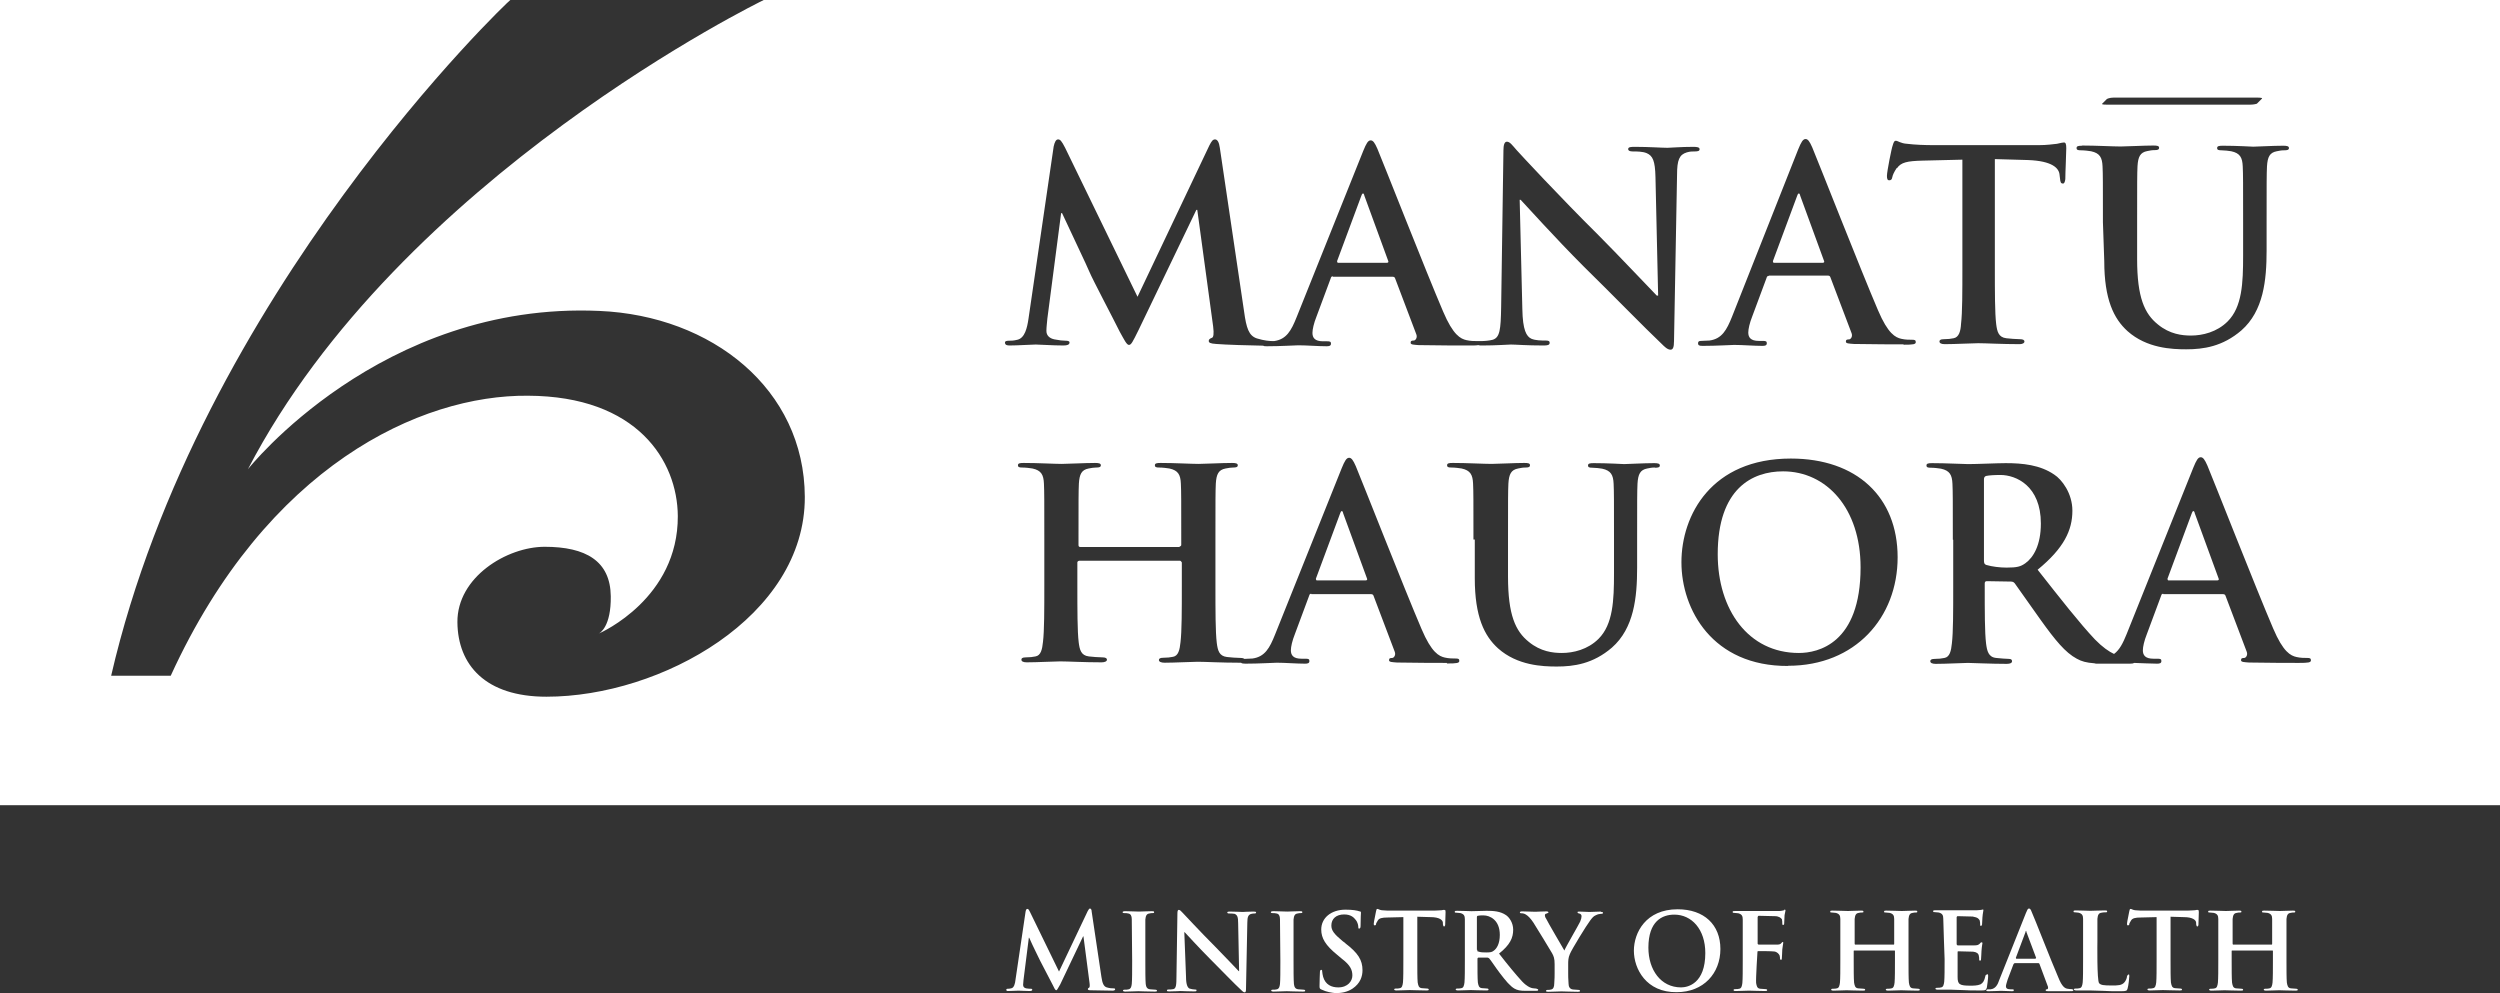 <?xml version="1.0" encoding="UTF-8"?><svg id="a" xmlns="http://www.w3.org/2000/svg" width="130.9" height="52" viewBox="0 0 130.9 52"><rect x="0" y="0" width="130.9" height="52" fill="#333333" stroke="none"/><defs><style>.b{fill:#fff;stroke-width:0px;}</style></defs><path class="b" d="M70.33,26.88s-.02-.12-.07-.12-.07.07-.09.12l-1.27,3.42s0,.09.05.09h2.56c.07,0,.09-.05.07-.09l-1.25-3.42Z"/><path class="b" d="M71.44,10.25s-.02-.12-.07-.12-.07.07-.09.12l-1.27,3.42s0,.09.05.09h2.56c.07,0,.09-.05.07-.09l-1.25-3.42Z"/><path class="b" d="M93.36,24.68c-1.59,0-3.42.88-3.42,4.34,0,2.89,1.59,5.17,4.25,5.17.99,0,3.23-.48,3.23-4.48,0-3.09-1.78-5.03-4.06-5.03Z"/><path class="b" d="M94.26,10.25s-.02-.12-.07-.12-.07.07-.09.12l-1.27,3.42s0,.09.05.09h2.56c.07,0,.09-.05.07-.09l-1.25-3.42Z"/><path class="b" d="M39.99,0S20.94,9.24,12.98,24.57c0,0,6.95-8.8,18.4-8.29,5.89.25,10.74,4.09,10.76,9.74.02,6.26-7.53,10.46-13.53,10.46-3.19,0-4.64-1.66-4.66-3.9-.02-2.36,2.59-3.95,4.57-3.95,2.15,0,3.44.74,3.46,2.59.02,1.6-.57,1.93-.64,1.96.16-.07,4.17-1.86,4.15-6.16-.02-2.89-2.12-6.28-7.85-6.3-5.63-.05-13.67,3.67-18.7,14.66h-3.12C10.44,15.4,26.67,0,26.72,0H0v42.16h130.9V0H39.99ZM110.07,5.43l.25-.25s.14-.07.35-.07h7.5c.23,0,.32.02.25.07l-.25.25s-.14.05-.35.05h-7.5c-.23,0-.28-.02-.25-.05ZM109.01,7.62c.74,0,1.62.05,2.03.05.32,0,1.2-.05,1.71-.05.21,0,.3.02.3.12s-.09.12-.23.12c-.16,0-.23.02-.39.05-.37.07-.48.3-.51.79-.02.44-.02.83-.02,2.93v1.94c0,2.01.39,2.86,1.09,3.42.62.51,1.27.58,1.73.58.6,0,1.36-.18,1.92-.74.76-.76.81-2.01.81-3.44v-1.75c0-2.1,0-2.49-.02-2.93-.02-.46-.14-.69-.6-.79-.12-.02-.35-.05-.51-.05s-.23-.02-.23-.12.09-.12.3-.12c.72,0,1.57.05,1.59.05.16,0,1.04-.05,1.57-.05.18,0,.3.02.3.12s-.09.12-.25.12-.23.02-.39.05c-.37.07-.48.3-.51.79-.02.44-.02.83-.02,2.93v1.48c0,1.55-.16,3.16-1.32,4.18-.99.85-1.99.99-2.89.99-.74,0-2.06-.05-3.07-.95-.72-.65-1.22-1.66-1.22-3.67l-.07-2.03c0-2.1,0-2.49-.02-2.93-.02-.46-.14-.69-.6-.79-.12-.02-.35-.05-.53-.05-.16,0-.23-.02-.23-.12s.09-.12.3-.12ZM75.76,34.71c-.51,0-1.5,0-2.61-.02-.25-.02-.42-.02-.42-.12s.05-.12.18-.12c.09-.02.18-.16.12-.32l-1.11-2.93c-.02-.07-.07-.09-.14-.09h-3.12v-.02c-.07,0-.09.02-.12.12l-.74,1.99c-.14.35-.21.67-.21.85,0,.25.12.44.55.44h.21c.16,0,.21.02.21.12,0,.12-.09.14-.23.14-.44,0-1.04-.05-1.48-.05-.16,0-.92.05-1.64.05-.12,0-.19-.01-.23-.05-.03,0-.06,0-.1,0-.9,0-1.78-.05-2.17-.05-.32,0-1.2.05-1.73.05-.18,0-.3-.05-.3-.14,0-.07.05-.12.23-.12.21,0,.37-.02.51-.05.28-.05.35-.37.39-.76.07-.58.07-1.69.07-2.96v-1.22s-.05-.09-.09-.09h-5.29s-.09.02-.09.09v1.22c0,1.27,0,2.38.07,2.96.05.39.12.69.53.74.18.02.51.05.72.05.16,0,.23.05.23.12,0,.09-.12.14-.28.14-.9,0-1.78-.05-2.17-.05-.32,0-1.2.05-1.75.05-.18,0-.28-.05-.28-.14,0-.07.05-.12.23-.12.21,0,.37-.02.51-.05.28-.05.35-.37.39-.76.07-.58.07-1.69.07-2.96v-2.4c0-2.1,0-2.49-.02-2.93-.02-.46-.14-.69-.6-.79-.12-.02-.35-.05-.53-.05-.16,0-.23-.02-.23-.12s.09-.12.3-.12c.74,0,1.62.05,1.99.05.32,0,1.2-.05,1.75-.05.18,0,.3.02.3.12s-.09.12-.25.12c-.12,0-.23.02-.39.05-.37.07-.48.3-.51.79-.02.44-.02.83-.02,2.93v.3c0,.07.05.09.09.09h5.2v-.02s.09-.02.09-.09v-.28c0-2.1,0-2.49-.02-2.93-.02-.46-.14-.69-.6-.79-.12-.02-.35-.05-.53-.05-.16,0-.23-.02-.23-.12s.09-.12.3-.12c.74,0,1.62.05,1.99.05.32,0,1.2-.05,1.75-.05.18,0,.3.02.3.12s-.09.12-.25.12c-.12,0-.23.02-.39.05-.37.07-.48.3-.51.79-.02.44-.02.83-.02,2.93v2.45c0,1.27,0,2.38.07,2.96.05.39.12.69.53.74.18.02.51.05.72.05.1,0,.16.02.19.05.12,0,.32-.02.43-.02.65-.09.9-.55,1.18-1.25l3.49-8.71c.16-.39.25-.55.39-.55.12,0,.21.12.35.44.32.76,2.54,6.42,3.44,8.52.53,1.25.92,1.43,1.22,1.5.21.05.42.05.58.05.12,0,.18.02.18.12,0,.12-.12.14-.65.14ZM86.64,24.48c-.16,0-.23.02-.39.05-.37.07-.48.3-.51.79-.02.44-.02.83-.02,2.93v1.48c0,1.55-.16,3.16-1.32,4.18-.99.85-1.99.99-2.89.99-.74,0-2.06-.05-3.07-.95-.72-.65-1.22-1.66-1.22-3.67v-2.03h-.07c0-2.1,0-2.49-.02-2.93-.02-.46-.14-.69-.6-.79-.12-.02-.35-.05-.53-.05-.16,0-.23-.02-.23-.12s.09-.12.3-.12c.74,0,1.62.05,2.03.05.32,0,1.2-.05,1.71-.05.21,0,.3.02.3.12s-.09.12-.23.12c-.16,0-.23.02-.39.05-.37.07-.48.3-.51.79-.02.44-.02.83-.02,2.93v1.94c0,2.01.39,2.86,1.09,3.42.62.51,1.27.58,1.73.58.6,0,1.36-.18,1.92-.74.76-.76.81-2.01.81-3.44v-1.75c0-2.1,0-2.49-.02-2.93-.02-.46-.14-.69-.6-.79-.12-.02-.35-.05-.51-.05s-.23-.02-.23-.12.09-.12.3-.12c.72,0,1.57.05,1.59.05.16,0,1.04-.05,1.57-.05.18,0,.3.02.3.12s-.09.12-.25.12ZM87.65,17.87c0,.3-.05.44-.18.44-.16,0-.32-.16-.46-.3-.88-.83-2.66-2.66-4.09-4.06-1.5-1.5-3.05-3.23-3.3-3.49h-.05l.14,5.73c.02,1.09.21,1.43.48,1.55.23.09.51.09.72.09.16,0,.23.02.23.12,0,.12-.12.14-.32.14-.9,0-1.45-.05-1.71-.05-.12,0-.79.05-1.5.05-.09,0-.16,0-.21-.02-.1.02-.25.02-.51.02-.51,0-1.5,0-2.61-.02-.25-.02-.42-.02-.42-.12s.05-.12.18-.12c.09-.02.18-.16.12-.32l-1.11-2.93c-.02-.07-.07-.09-.14-.09h-3.12v-.02c-.07,0-.09.02-.12.12l-.74,1.99c-.14.35-.21.67-.21.85,0,.25.12.44.55.44h.21c.16,0,.21.02.21.12,0,.12-.09.14-.23.14-.44,0-1.04-.05-1.48-.05-.16,0-.92.05-1.64.05-.09,0-.16,0-.2-.03-.68-.01-2.01-.05-2.46-.09-.32-.02-.39-.07-.39-.16,0-.07.05-.12.16-.16.09-.02.12-.21.07-.6l-.83-6.1h-.05l-3.02,6.28c-.32.65-.39.79-.51.79s-.25-.28-.48-.69c-.32-.65-1.43-2.75-1.59-3.14-.12-.3-.95-2.03-1.43-3.07h-.05l-.72,5.52c-.02.25-.05.44-.05.65,0,.25.18.39.42.44.25.05.44.07.58.07.12,0,.21.02.21.09,0,.12-.12.16-.32.16-.58,0-1.2-.05-1.45-.05s-.92.05-1.36.05c-.14,0-.25-.02-.25-.16,0-.07.09-.09.23-.09.12,0,.21,0,.42-.05.39-.09.51-.62.58-1.09l1.32-9.03c.05-.23.12-.37.23-.37s.18.07.37.44l3.79,7.8,3.76-7.92c.12-.23.18-.32.3-.32s.21.14.25.44l1.27,8.57c.12.88.25,1.27.67,1.41.39.12.67.14.85.14,0,0,.01,0,.02,0,0,0,.02,0,.03,0,.65-.09.9-.55,1.18-1.25l3.49-8.71c.16-.39.25-.55.39-.55.12,0,.21.12.35.44.32.76,2.54,6.42,3.44,8.52.53,1.25.92,1.43,1.22,1.5.21.05.42.05.58.05.03,0,.06,0,.08,0,.03,0,.06,0,.1,0,.18,0,.44-.02.62-.07.37-.12.42-.51.44-1.71l.12-8.2c0-.28.05-.46.18-.46.16,0,.28.18.51.44.16.18,2.26,2.45,4.29,4.46.95.95,2.82,2.93,3.05,3.16h.07l-.14-6.21c-.02-.85-.14-1.11-.46-1.25-.21-.09-.53-.09-.74-.09-.16,0-.23-.05-.23-.12,0-.12.16-.12.37-.12.72,0,1.39.05,1.69.05.16,0,.67-.05,1.36-.05.18,0,.32.02.32.12s-.09.12-.25.12c-.14,0-.25,0-.42.05-.39.12-.51.39-.51,1.18l-.16,8.75ZM93.63,34.87c-3.97.02-5.59-2.96-5.59-5.43s1.57-5.43,5.73-5.43c3.44,0,5.59,2.01,5.59,5.17s-2.22,5.68-5.73,5.68ZM99.68,18.03c-.51,0-1.5,0-2.61-.02-.25-.02-.42-.02-.42-.12s.05-.12.18-.12c.09-.02.18-.16.12-.32l-1.11-2.93c-.02-.07-.07-.09-.14-.09h-3.09v.02c-.07,0-.09.02-.12.12l-.74,1.99c-.14.35-.21.67-.21.85,0,.25.12.44.55.44h.21c.16,0,.21.02.21.12,0,.12-.09.14-.23.14-.44,0-1.04-.05-1.48-.05-.16,0-.92.05-1.64.05-.18,0-.25-.02-.25-.14,0-.09.05-.12.16-.12s.32-.02.44-.02c.65-.09.9-.55,1.18-1.25l3.46-8.75c.16-.39.25-.55.39-.55.12,0,.21.12.35.44.32.76,2.54,6.42,3.44,8.52.53,1.25.92,1.43,1.22,1.5.21.05.42.05.58.05.12,0,.18.02.18.12,0,.12-.12.14-.65.14ZM99.31,8.8c-.14.21-.21.37-.23.48-.02.12-.07.16-.16.16s-.12-.07-.12-.23c0-.23.25-1.48.3-1.59.05-.18.09-.25.16-.25.12,0,.25.14.6.16.39.05.92.07,1.39.07h5.5c.44,0,.74-.05.95-.07.21-.05.32-.07.37-.07.09,0,.12.09.12.3,0,.3-.05,1.25-.05,1.62-.02.14-.05.23-.12.23-.12,0-.14-.07-.16-.28l-.02-.16c-.02-.37-.39-.74-1.64-.79l-1.75-.05v5.68c0,1.27,0,2.38.07,2.96.05.39.12.69.53.74.18.02.51.05.72.05.16,0,.23.05.23.12,0,.09-.12.14-.25.14-.92,0-1.78-.05-2.17-.05-.32,0-1.2.05-1.75.05-.18,0-.28-.05-.28-.14,0-.07.05-.12.23-.12.21,0,.37-.02.51-.05.28-.05.37-.37.39-.76.07-.58.07-1.69.07-2.96v-5.63h-.02l-2.06.05c-.81.02-1.13.09-1.34.39ZM120.37,34.71c-.51,0-1.5,0-2.61-.02-.25-.02-.42-.02-.42-.12s.05-.12.18-.12c.09-.02.18-.16.12-.32l-1.11-2.93c-.02-.07-.07-.09-.14-.09h-3.12v-.02c-.07,0-.09.02-.12.12l-.74,1.99c-.14.35-.21.67-.21.85,0,.25.12.44.55.44h.21c.16,0,.21.02.21.12,0,.12-.09.14-.23.14-.35,0-.81-.03-1.2-.04-.04.03-.11.04-.21.04h-1.32c-.05,0-.1,0-.14,0-.08,0-.17,0-.25,0-.07,0-.12,0-.16-.02-.42-.03-.67-.1-.92-.24-.6-.32-1.13-.97-1.89-2.03-.55-.76-1.2-1.71-1.36-1.92-.07-.09-.16-.09-.25-.09l-1.2-.02c-.07,0-.12.02-.12.12v.18c0,1.29,0,2.38.07,2.96.05.39.12.72.53.76.21.02.51.05.67.05.12,0,.16.05.16.12,0,.09-.09.14-.28.14-.81,0-1.82-.05-2.03-.05-.25,0-1.13.05-1.69.05-.18,0-.28-.05-.28-.14,0-.07.05-.12.23-.12.21,0,.37-.02.51-.05.28-.05.35-.37.39-.76.07-.58.07-1.69.07-2.96v-2.47h-.02c0-2.1,0-2.49-.02-2.93-.02-.46-.14-.69-.6-.79-.12-.02-.35-.05-.53-.05-.16,0-.23-.02-.23-.12s.09-.12.3-.12c.74,0,1.62.05,1.89.05.46,0,1.52-.05,1.96-.05.88,0,1.8.09,2.54.6.39.25.95.97.95,1.89,0,1.02-.44,1.96-1.82,3.09,1.22,1.55,2.19,2.79,3,3.65.4.41.74.64,1,.76.29-.21.47-.57.66-1.04l3.49-8.71c.16-.39.25-.55.39-.55.12,0,.21.12.35.44.32.76,2.54,6.42,3.44,8.52.53,1.25.92,1.43,1.22,1.5.21.05.42.05.58.05.12,0,.18.02.18.12,0,.12-.12.14-.65.14Z"/><path class="b" d="M114.92,26.88s-.02-.12-.07-.12-.07.07-.09.12l-1.27,3.42s0,.09.05.09h2.56c.07,0,.09-.05.07-.09l-1.25-3.42Z"/><path class="b" d="M104.74,24.87c-.35,0-.6.02-.74.05-.09.02-.12.09-.12.18v4.23c0,.16.02.21.12.25.3.09.72.14,1.06.14.55,0,.74-.05.99-.23.42-.3.81-.95.81-2.08,0-1.96-1.29-2.54-2.12-2.54Z"/><path class="b" d="M58.3,51.75c-.07,0-.18,0-.35-.05-.16-.05-.23-.21-.28-.55l-.51-3.42c0-.12-.05-.16-.09-.16s-.07.05-.12.14l-1.5,3.16-1.52-3.12c-.07-.14-.09-.16-.14-.16s-.07.05-.09.14l-.53,3.58c-.02.18-.07.42-.23.44-.07.02-.12.02-.16.02-.07,0-.09.02-.09.05,0,.07.05.07.09.07.18,0,.44-.02.55-.02.09,0,.35.02.58.02.09,0,.14-.02.14-.07s-.05-.05-.09-.05-.14,0-.23-.02c-.09-.02-.16-.07-.16-.18,0-.09.02-.16.02-.25l.28-2.22h.02c.18.42.53,1.11.58,1.22.07.14.51.99.65,1.25.07.16.14.28.18.28s.07-.05.21-.3l1.2-2.52h.02l.32,2.45c.02.14,0,.23-.02.23-.05.02-.07.05-.07.07,0,.05.02.07.16.07.23,0,.99.02,1.13.02.07,0,.14-.02.14-.07s-.05-.05-.09-.05Z"/><path class="b" d="M60.5,51.82c-.07,0-.21-.02-.28-.02-.18-.02-.21-.14-.23-.28-.02-.25-.02-.69-.02-1.22v-2.15c.02-.21.07-.3.21-.32.07-.02.12-.02.16-.02.07,0,.09,0,.09-.05s-.05-.05-.12-.05c-.21,0-.53.02-.67.02-.16,0-.51-.02-.72-.02-.09,0-.14.02-.14.05,0,.05.05.05.09.05.07,0,.14,0,.21.02.12.02.18.12.18.3s.02,2.19.02,2.19c0,.53,0,.97-.02,1.2-.02.16-.05.25-.16.28-.07.02-.12.02-.21.02-.07,0-.09.02-.09.05s.05.05.12.05c.21,0,.55-.02.69-.02s.48.02.85.02c.07,0,.12,0,.12-.05,0-.02-.02-.05-.09-.05Z"/><path class="b" d="M65.62,47.73c-.28,0-.48.02-.55.02-.12,0-.39-.02-.67-.02-.07,0-.14,0-.14.05,0,.02.02.05.09.05.09,0,.21,0,.3.02.14.07.18.16.18.51l.05,2.49h-.02c-.09-.09-.85-.9-1.22-1.27-.81-.81-1.64-1.71-1.71-1.78-.09-.09-.14-.16-.21-.16-.05,0-.07.07-.07.18l-.05,3.28c0,.48-.02.65-.16.69-.09.02-.18.02-.25.02s-.09.02-.09.05c0,.05.05.05.12.05.3,0,.55-.02.6-.02.12,0,.32.02.69.02.09,0,.14,0,.14-.05s-.02-.05-.09-.05-.18-.02-.28-.05c-.09-.05-.18-.18-.18-.62l-.09-2.33h.02c.09.09.72.79,1.32,1.39s1.29,1.32,1.64,1.64c.05.05.12.12.18.12.05,0,.07-.05.07-.16l.07-3.49c0-.3.05-.42.21-.46.07-.02.12-.02.16-.02.07,0,.09-.02.09-.05,0-.05-.07-.05-.14-.05Z"/><path class="b" d="M68.26,51.82c-.07,0-.21-.02-.28-.02-.18-.02-.21-.14-.23-.28-.02-.25-.02-.69-.02-1.22v-2.15c.02-.21.07-.3.21-.32.07-.02.12-.02.16-.02.07,0,.09,0,.09-.05s-.05-.05-.12-.05c-.21,0-.53.02-.67.02-.16,0-.51-.02-.72-.02-.09,0-.14.02-.14.05,0,.05.05.05.09.05.07,0,.14,0,.21.02.12.02.18.12.18.3s.02,2.19.02,2.19c0,.53,0,.97-.02,1.2-.02.16-.05.25-.16.28-.07.02-.12.02-.21.02-.07,0-.09.02-.09.05s.05.05.12.05c.21,0,.55-.02.69-.02s.48.02.85.02c.07,0,.12,0,.12-.05,0-.02-.02-.05-.09-.05Z"/><path class="b" d="M70.45,49.39l-.16-.12c-.44-.37-.58-.55-.58-.81,0-.35.25-.58.67-.58.35,0,.51.16.6.28.12.14.14.32.14.37,0,.07,0,.09.05.09s.07-.05.07-.16c0-.44.02-.6.02-.67,0-.05-.02-.07-.07-.07-.14-.05-.37-.09-.74-.09-.76,0-1.27.44-1.27,1.04,0,.46.23.83.83,1.32l.25.21c.46.35.55.6.55.88s-.23.62-.74.62c-.35,0-.67-.14-.79-.55-.02-.09-.05-.21-.05-.28,0-.05,0-.09-.05-.09s-.07.05-.07.14c0,.07-.02.42-.02.72,0,.12.02.14.12.18.25.12.51.16.72.18.3,0,.6-.05.88-.23.42-.28.53-.65.53-.97,0-.53-.23-.9-.9-1.41Z"/><path class="b" d="M75.62,47.64s-.05,0-.14.02c-.09,0-.21.02-.39.02h-2.19c-.18,0-.39,0-.55-.02-.14-.02-.18-.07-.23-.07s-.05.05-.07.12c0,.05-.12.55-.12.65,0,.07,0,.09.05.09s.07-.02.07-.07.05-.09.09-.18c.07-.12.21-.16.53-.16l.81-.02v2.24c0,.51,0,.95-.02,1.18-.02.16-.05.28-.16.3-.07.02-.12.02-.21.02-.07,0-.09.02-.09.05s.05.05.12.05c.21,0,.55-.02.69-.02.16,0,.51.02.88.02.07,0,.12,0,.12-.05,0-.02-.02-.05-.09-.05s-.21-.02-.28-.02c-.16-.02-.18-.14-.21-.3-.02-.23-.02-.67-.02-1.18v-2.26l.69.02c.48,0,.65.16.65.3v.07c.02.09.02.12.07.12.02,0,.05-.05.05-.09,0-.14.02-.53.02-.65,0-.09,0-.12-.05-.12Z"/><path class="b" d="M80.47,51.77s-.09-.02-.16-.02c-.09,0-.32-.05-.62-.37-.32-.35-.72-.83-1.2-1.45.58-.46.74-.83.74-1.25,0-.37-.21-.65-.37-.76-.3-.21-.67-.23-1.02-.23-.18,0-.6.02-.79.02-.12,0-.46-.02-.76-.02-.07,0-.12,0-.12.05s.02.05.09.05.16.02.21.02c.18.05.23.14.23.32v1.18h0v.95c0,.51,0,.95-.02,1.18-.02.16-.05.28-.16.3-.07.02-.12.02-.21.02-.07,0-.09.02-.09.05s.05.05.12.05c.21,0,.55-.02.67-.02.07,0,.48.02.81.02.07,0,.12,0,.12-.05,0-.02-.02-.05-.07-.05-.07,0-.18-.02-.28-.02-.16-.02-.18-.14-.21-.3-.02-.23-.02-.67-.02-1.18v-.07s.02-.05.05-.05h.48s.07.02.09.05c.07.07.32.46.55.76.32.42.53.67.76.81.16.09.3.12.6.12h.53c.07,0,.12,0,.12-.05,0-.02-.02-.05-.07-.05ZM78.21,49.78c-.09.07-.16.09-.39.09-.14,0-.3,0-.42-.05-.05,0-.05-.02-.05-.09h-.02v-1.71s0-.07.05-.07c.07-.02.16-.02.3-.02.32,0,.85.23.85,1.02,0,.46-.16.72-.32.83Z"/><path class="b" d="M83.82,47.73c-.12,0-.48.02-.6.02-.16,0-.35-.02-.53-.02-.07,0-.09,0-.09.05,0,.02.05.05.09.05.09.02.12.09.12.14,0,.07-.02.16-.07.28-.07.16-.79,1.39-.83,1.52-.09-.16-.88-1.5-.95-1.66-.05-.07-.07-.14-.07-.18s.02-.09.07-.09c.07-.02.12-.05.12-.07s-.05-.05-.09-.05c-.25,0-.48.02-.6.02-.18,0-.6-.02-.69-.02-.07,0-.12.02-.12.05,0,.05.05.05.09.05.07,0,.16.02.23.07.12.07.25.21.39.42.18.28.92,1.5.97,1.59.09.16.14.28.14.58h0v.48c0,.09,0,.32-.02.55,0,.16-.05.28-.16.3-.05.02-.12.02-.18.02s-.09.02-.09.05c0,.05.05.05.12.05.21,0,.55-.02.69-.02.16,0,.51.02.85.02.07,0,.12,0,.12-.05,0-.02-.02-.05-.09-.05s-.21-.02-.28-.02c-.16-.02-.23-.14-.23-.3-.02-.23-.02-.46-.02-.55v-.46c0-.18,0-.35.09-.55.09-.23.88-1.52,1.06-1.75.12-.16.18-.23.3-.28.09-.05.21-.07.25-.07.07,0,.12,0,.12-.05s-.02-.05-.09-.05Z"/><path class="b" d="M87.84,47.61c-1.66,0-2.29,1.22-2.29,2.17s.65,2.19,2.24,2.17c1.41,0,2.29-.99,2.29-2.26s-.85-2.08-2.24-2.08ZM88.02,51.7c-1.06,0-1.71-.92-1.71-2.08,0-1.39.72-1.73,1.36-1.73.9,0,1.62.76,1.62,2.01,0,1.59-.9,1.8-1.27,1.8Z"/><path class="b" d="M93.42,47.66s-.07.02-.09.02c-.07.02-.12.02-.23.02h-2.24c-.09,0-.14,0-.14.05s.05.05.09.05c.07,0,.16.02.21.02.18.05.23.14.23.32v2.15c0,.53,0,.95-.02,1.18-.02.16-.05.28-.16.3-.07.02-.12.02-.21.02-.07,0-.09.02-.09.05,0,.05.05.05.12.05.21,0,.55-.02.69-.02s.48.02.83.02c.07,0,.12,0,.12-.05,0-.02-.02-.05-.09-.05s-.21-.02-.28-.02c-.16-.02-.18-.14-.21-.3-.02-.23.07-1.62.07-1.62,0-.05.02-.05.05-.05.12,0,.69,0,.83.02.16.02.25.14.28.21.02.05.02.14.02.16s.02.07.05.07c.05,0,.05-.07.05-.12s.02-.3.02-.42c.02-.18.05-.32.05-.35s0-.05-.02-.05-.05.02-.07.05c-.05.07-.12.09-.23.09h-.97s-.05-.02-.05-.05v-1.39s.02-.07.05-.07l.85.02c.21,0,.32.09.37.16.02.07.02.16.02.21,0,.07,0,.09.05.09.02,0,.05-.02.05-.07s.02-.39.02-.44c.02-.14.05-.21.05-.25,0-.02-.02-.05-.05-.05Z"/><path class="b" d="M100.44,51.77c-.07,0-.21-.02-.28-.02-.16-.02-.18-.14-.21-.3-.02-.23-.02-.67-.02-1.18v-2.15c.02-.21.07-.3.21-.32.07-.02.12-.02.16-.02.07,0,.09,0,.09-.05s-.05-.05-.12-.05c-.21,0-.55.02-.69.02-.16,0-.51-.02-.81-.02-.07,0-.12,0-.12.05s.02.05.09.05.16.02.21.02c.18.05.23.14.23.32v1.29s0,.05-.02.05h-2.03s-.02-.02-.02-.05v-1.29c.02-.21.07-.3.21-.32.07-.02.12-.02.16-.02.07,0,.09,0,.09-.05s-.05-.05-.12-.05c-.21,0-.55.02-.69.02-.16,0-.51-.02-.81-.02-.07,0-.12,0-.12.05s.02.05.09.05.16.02.21.02c.18.05.23.14.23.32v2.15c0,.51,0,.95-.02,1.18-.02.16-.05.28-.16.3-.07.02-.12.02-.21.02-.07,0-.09.02-.09.05s.05.05.12.05c.21,0,.55-.02.69-.02s.48.02.85.02c.07,0,.12,0,.12-.05,0-.02-.02-.05-.09-.05s-.21-.02-.28-.02c-.16-.02-.18-.14-.21-.3-.02-.23-.02-.67-.02-1.18v-.48s0-.02.02-.02h2.12s.02,0,.02.02v.48c0,.51,0,.95-.02,1.18-.02.16-.05.28-.16.3-.07.02-.12.02-.21.02-.07,0-.09.02-.09.05s.05.05.12.05c.21,0,.55-.02.69-.02s.48.02.85.02c.07,0,.12,0,.12-.05,0-.02-.02-.05-.09-.05Z"/><path class="b" d="M104.02,51.03s-.07.02-.07.09c-.05.23-.12.35-.25.42-.16.07-.39.07-.53.07-.58,0-.67-.07-.67-.46v-1.29s0-.05.02-.05c.14,0,.67.02.79.02.18.02.28.09.3.21.02.07.02.16.02.21,0,.02,0,.05.05.05s.05-.07.05-.12.02-.25.02-.37c.02-.3.05-.39.05-.42,0-.05-.02-.05-.05-.05s-.05.02-.09.07c-.07.07-.14.09-.28.09h-.88s-.05-.02-.05-.07v-1.41s.02-.05.05-.05c.12,0,.69.02.79.02.28.05.32.12.37.21.02.07.02.16.02.21s0,.07.05.07c.02,0,.05-.05.05-.07,0-.07.02-.32.02-.37.02-.25.05-.32.05-.37,0-.02,0-.05-.02-.05s-.07.02-.09.02c-.05,0-.12.02-.23.02h-2.17c-.07,0-.12,0-.12.05s.02.05.09.05.16.02.21.02c.18.05.23.14.23.32s.07,2.12.07,2.12c0,.51,0,.95-.02,1.18-.02.16-.05.28-.16.3-.07.02-.12.02-.21.02-.07,0-.09.02-.09.05s.05.05.12.05h.72c.16,0,.35.02.58.02.25.02.55.02.97.02.21,0,.25,0,.3-.14.02-.12.07-.48.07-.62,0-.05,0-.09-.05-.09Z"/><path class="b" d="M108.48,51.79c-.07,0-.14,0-.23-.02-.12-.02-.28-.09-.48-.6-.37-.85-1.25-3.12-1.39-3.42-.05-.14-.09-.18-.14-.18-.07,0-.09.07-.16.23l-1.39,3.49c-.09.28-.21.48-.46.51h-.16s-.07.02-.07.05c0,.05.05.05.12.05.28,0,.58-.02.65-.02.16,0,.39.02.58.02.07,0,.09,0,.09-.05s-.02-.05-.09-.05h-.09c-.18,0-.23-.07-.23-.16,0-.07.05-.21.09-.35l.3-.79s.02-.05.05-.05v-.02h1.27s.05.02.05.05l.44,1.18c.02.07,0,.14-.05.14s-.07.02-.07.05c0,.05.07.05.16.05h1.04c.21,0,.25,0,.25-.05s-.02-.05-.07-.05ZM106.59,50.18v.02h-1.02s-.02-.02-.02-.05l.51-1.36s0-.05.02-.05.02.02.02.05l.51,1.36s0,.02-.02.02Z"/><path class="b" d="M111.44,51.03s-.07.05-.07.09c0,.09-.07.25-.14.32-.14.16-.35.16-.65.16-.44,0-.58-.02-.67-.12-.12-.12-.09-2.19-.09-2.19v-1.18c.02-.21.07-.3.21-.32.07-.02.14-.02.21-.02s.09,0,.09-.05-.05-.05-.12-.05c-.23,0-.62.02-.76.02-.16,0-.51-.02-.76-.02-.07,0-.12,0-.12.05s.02.05.09.05.14.02.18.02c.18.05.23.14.23.32v2.15c0,.51,0,.95-.02,1.18-.02.16-.05.28-.16.3-.07.02-.12.02-.21.02-.07,0-.09.02-.09.05s.05.05.12.05h.72c.23,0,.42.02.67.02.25.02.55.02.95.02.28,0,.32-.02.35-.14.05-.16.09-.58.09-.65s0-.09-.05-.09Z"/><path class="b" d="M115.06,47.64s-.05,0-.14.02c-.09,0-.21.02-.39.02h-2.19c-.18,0-.39,0-.55-.02-.14-.02-.18-.07-.23-.07s-.05.05-.07.12c0,.05-.12.55-.12.65,0,.07,0,.09.05.09s.07-.02.07-.07.05-.09.09-.18c.07-.12.21-.16.53-.16l.81-.02v2.24c0,.51,0,.95-.02,1.18-.02.16-.05.28-.16.3-.07.02-.12.02-.21.02-.07,0-.09.02-.09.05s.05.05.12.05c.21,0,.55-.02.69-.02.16,0,.51.02.88.02.07,0,.12,0,.12-.05,0-.02-.02-.05-.09-.05s-.21-.02-.28-.02c-.16-.02-.18-.14-.21-.3-.02-.23-.02-.67-.02-1.18v-2.26l.69.02c.48,0,.65.16.65.3v.07c.02.09.02.12.07.12.02,0,.05-.05.05-.09,0-.14.02-.53.02-.65,0-.09,0-.12-.05-.12Z"/><path class="b" d="M120.23,51.77c-.07,0-.21-.02-.28-.02-.16-.02-.18-.14-.21-.3-.02-.23-.02-.67-.02-1.18v-2.15c.02-.21.07-.3.21-.32.07-.02.12-.02.16-.02.07,0,.09,0,.09-.05s-.05-.05-.12-.05c-.21,0-.55.02-.69.02-.16,0-.51-.02-.81-.02-.07,0-.12,0-.12.05s.02.05.09.05.16.02.21.02c.18.05.23.14.23.32v1.29s0,.05-.02.05h-2.03s-.02-.02-.02-.05v-1.29c.02-.21.07-.3.21-.32.07-.02.12-.02.16-.02.07,0,.09,0,.09-.05s-.05-.05-.12-.05c-.21,0-.55.02-.69.02-.16,0-.51-.02-.81-.02-.07,0-.12,0-.12.05s.02.05.09.05.16.02.21.02c.18.05.23.14.23.32v2.15c0,.51,0,.95-.02,1.18-.02.16-.05.28-.16.3-.07.02-.12.02-.21.02-.07,0-.09.02-.09.05s.05.05.12.05c.21,0,.55-.02.69-.02s.48.02.85.02c.07,0,.12,0,.12-.05,0-.02-.02-.05-.09-.05s-.21-.02-.28-.02c-.16-.02-.18-.14-.21-.3-.02-.23-.02-.67-.02-1.18v-.48s0-.02.02-.02h2.12s.02,0,.02.02v.48c0,.51,0,.95-.02,1.18-.02.16-.05.28-.16.3-.07.02-.12.02-.21.02-.07,0-.09.02-.09.05s.05.05.12.05c.21,0,.55-.02.69-.02s.48.02.85.02c.07,0,.12,0,.12-.05,0-.02-.02-.05-.09-.05Z"/></svg>